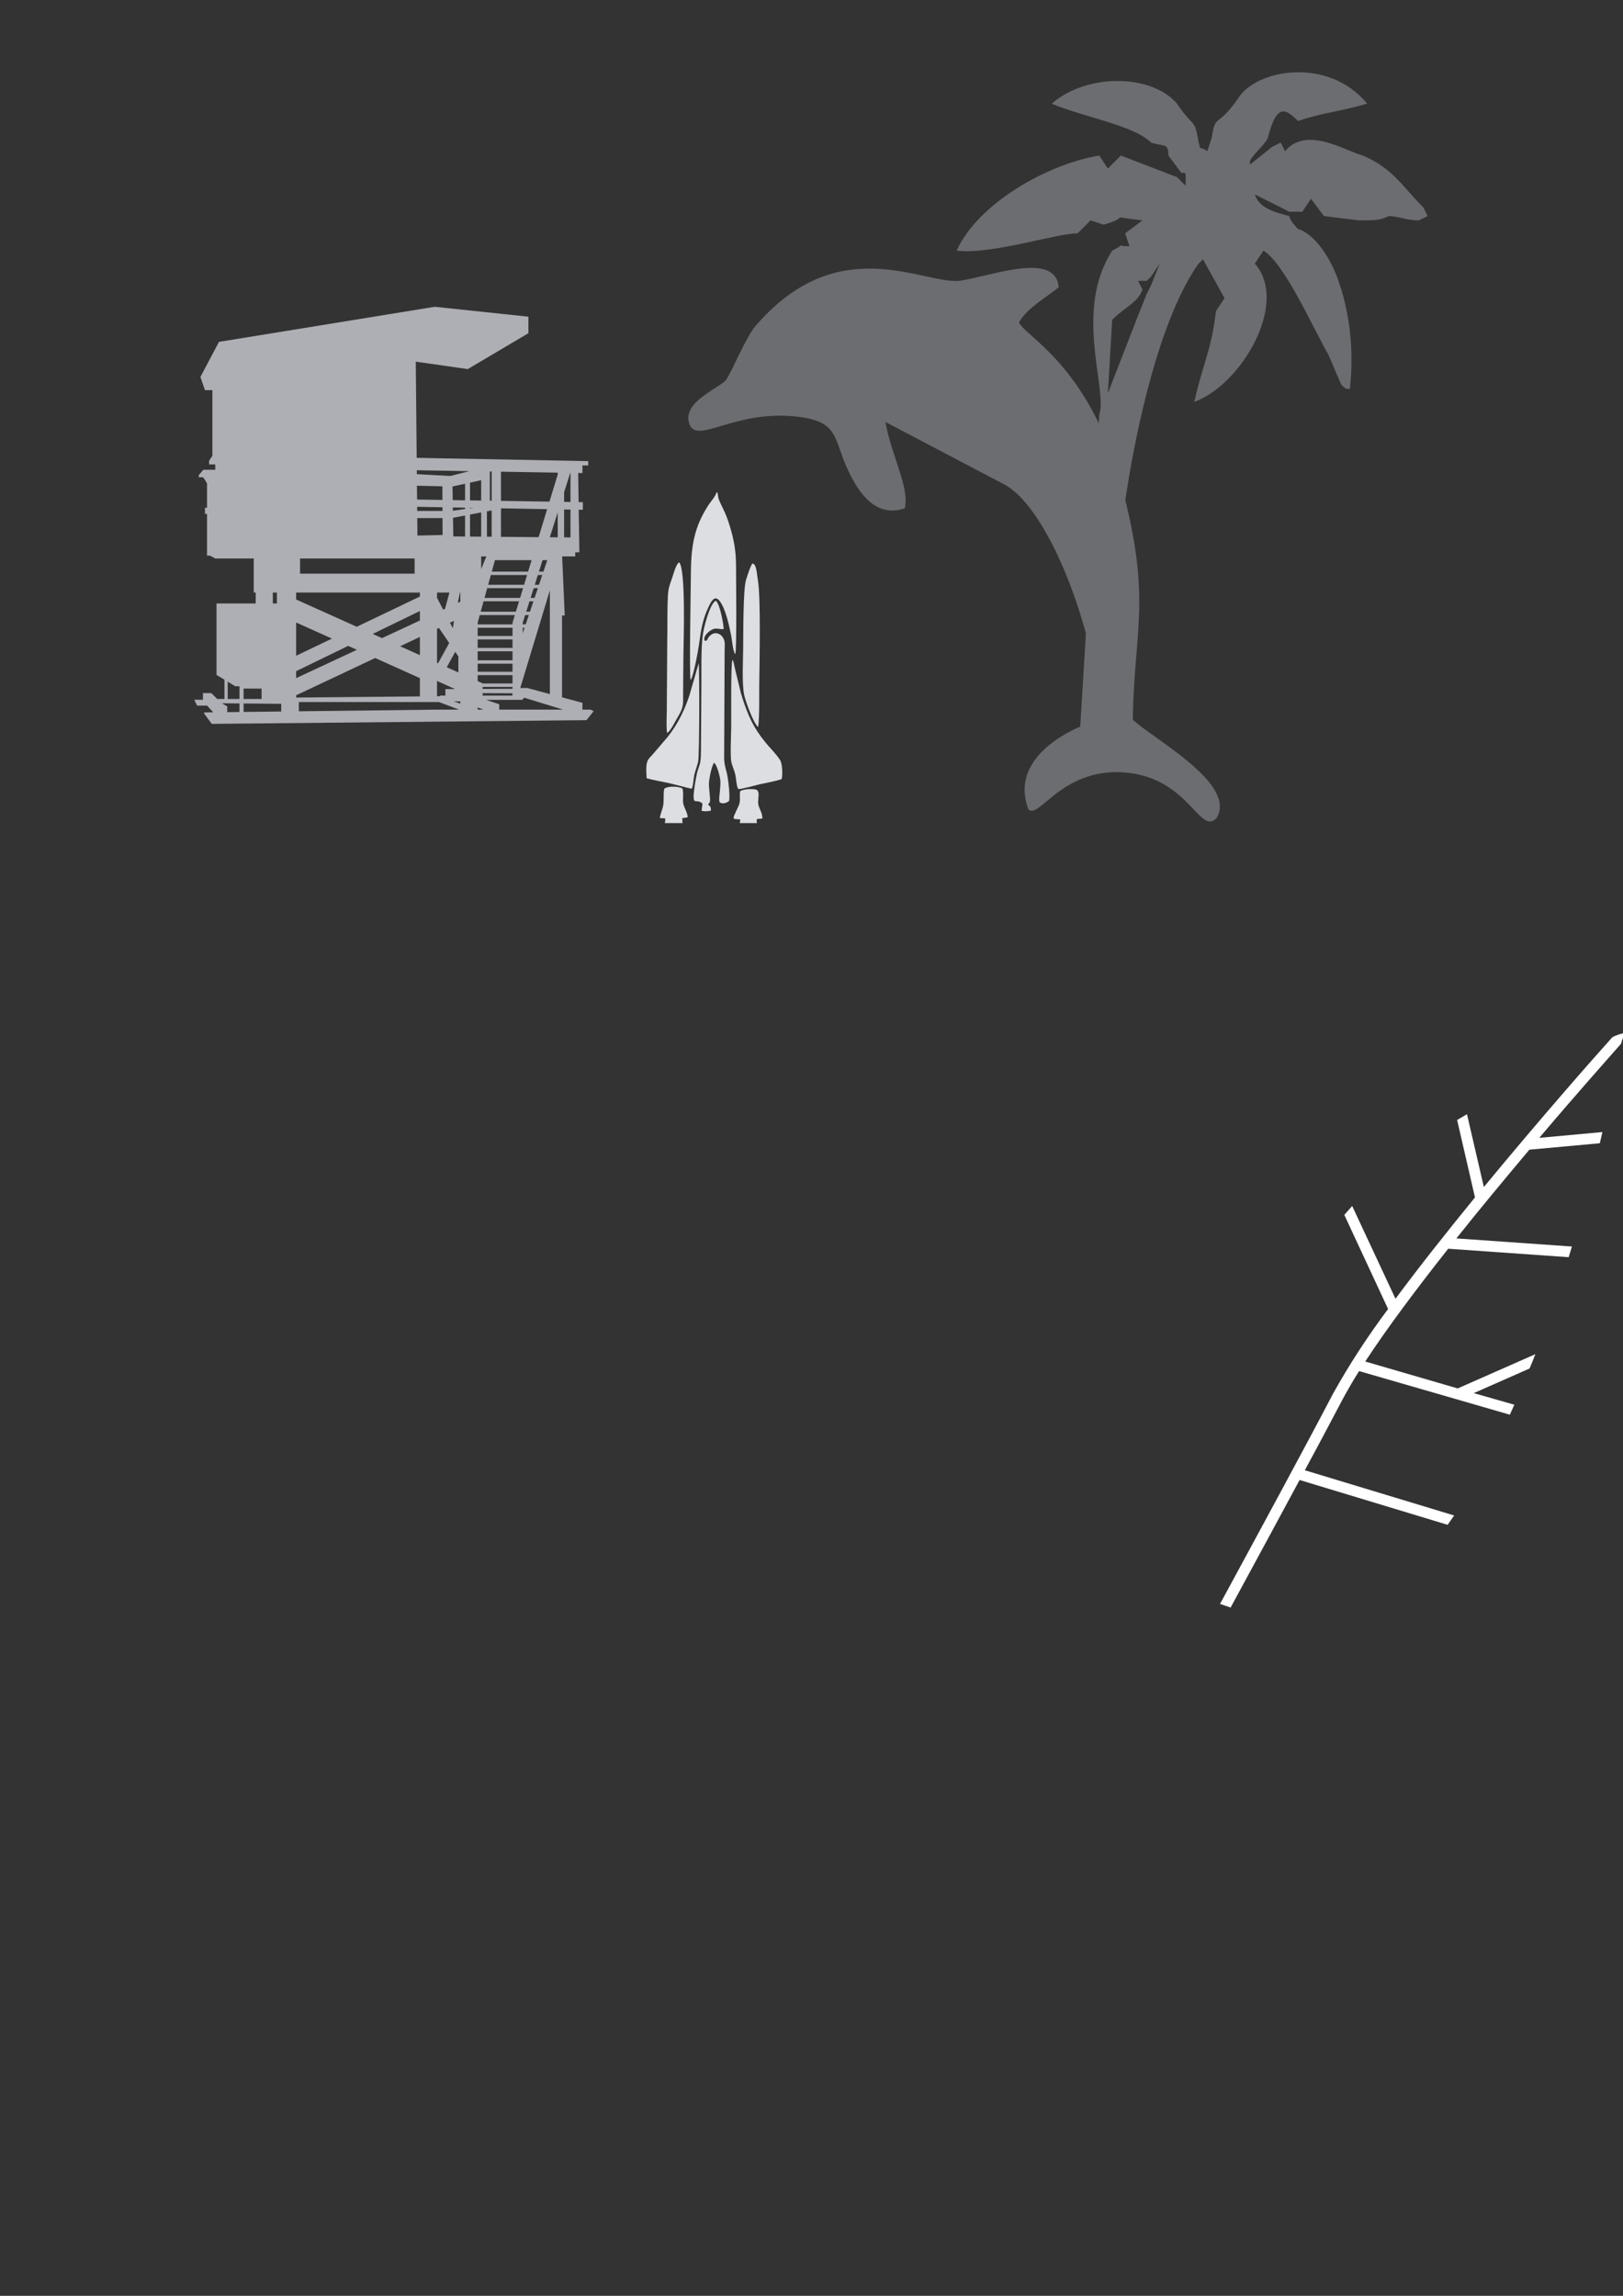 <?xml version="1.0" encoding="UTF-8"?>
<!DOCTYPE svg PUBLIC "-//W3C//DTD SVG 1.1//EN" "http://www.w3.org/Graphics/SVG/1.1/DTD/svg11.dtd">
<!-- Creator: CorelDRAW Home & Student 2019 -->
<svg xmlns="http://www.w3.org/2000/svg" xml:space="preserve" width="210mm" height="297mm" version="1.1" style="shape-rendering:geometricPrecision; text-rendering:geometricPrecision; image-rendering:optimizeQuality; fill-rule:evenodd; clip-rule:evenodd"
viewBox="0 0 21000 29700"
 xmlns:xlink="http://www.w3.org/1999/xlink"
 data-name="Livello 1">
 <rect x="0" y="0" width="21000" height="29700" fill="#333333" stroke="none"/>
 <defs>
  <style type="text/css">
   <![CDATA[
    .fil2 {fill:#DDDEE2}
    .fil1 {fill:#6C6D70}
    .fil0 {fill:white}
    .fil3 {fill:#ADAFB4;fill-rule:nonzero}
   ]]>
  </style>
 </defs>
 <g id="Ebene_x0020_1">
  <path class="fil0" d="M15786.2 20749.1c538.63,-993.25 1125.28,-2074.27 1461.37,-2718.68 211.96,-380.52 451.8,-747.96 712.9,-1096.49l-566.39 -1217.55c33.85,-39.2 67.79,-77.56 101.79,-115.07l560.39 1200.3c314.33,-424.61 675.17,-877.72 1028.51,-1311.33l-231.06 -1001.5 127.53 -75.02 218.3 942.24c729.19,-884.47 1421.62,-1670.67 1663.18,-1938.48 43.27,-22.5 89.61,-39.28 137.29,-49.54 47.68,-10.26 -7.5,46.51 -23.26,132.03 -162.8,185.32 -571.65,642.94 -1060.02,1219.83l816.95 -75.02 -33.76 144.79 -911.48 83.27c-300.08,357.84 -628.66,750.19 -944.49,1147.79l1495.12 105.03 -42.01 138.03 -1558.89 -109.53c-408.1,516.13 -792.2,1028.51 -1073.52,1459.11l1196.57 348.09 1005.25 -443.36c-24.01,62.02 -49.02,123.78 -75.02,185.3l-722.43 318.83 525.13 150.04 -58.51 129.03 -1950.49 -564.14c-81.77,129.03 -150.04,249.81 -210.05,359.34 -132.78,251.31 -300.08,570.14 -492.12,923.48l1932.48 585.15c-28.01,41.01 -56.27,81.26 -84.78,120.77l-1915.23 -579.89c-277.57,516.13 -591.9,1096.77 -892.72,1650.41l-136.53 -47.26z"/>
  <g>
   <path class="fil1" d="M14390.81 4136.67c167.72,-167.73 335.45,-223.64 391.36,-391.37l-55.91 -111.81 111.82 0 55.91 -55.91 111.81 -167.73 -111.81 279.54 -55.91 111.82 -111.82 279.55 -391.36 1006.36 55.91 -950.45zm-447.27 5814.52c335.45,-55.91 559.08,0 950.45,0 1509.54,447.27 -615,-503.18 -447.27,-503.18 -223.64,-1397.72 223.63,-4864.07 1062.26,-6038.16l55.91 -55.91 279.55 503.18 -111.82 167.73c-55.91,503.18 -167.73,670.9 -279.55,1174.08 615,-223.63 1230,-1285.9 782.73,-1789.08l111.82 -167.73c279.54,167.73 670.9,1062.27 838.63,1341.82l167.73 391.36c55.9,55.91 55.9,55.91 111.81,55.91 55.91,-503.18 0,-1006.36 -167.72,-1453.63 -223.64,-559.09 -503.18,-615 -503.18,-615 0,0 -111.82,-111.82 -111.82,-167.73 -223.64,-55.91 -391.36,-111.82 -447.27,-279.54l447.27 223.63 167.73 0 111.81 -167.72 167.73 223.63 447.27 55.91c223.64,0 279.55,0 391.36,-55.91 111.82,0 223.64,55.91 391.37,55.91l111.81 -55.91 -55.91 -111.82c-279.54,-279.54 -391.36,-503.18 -782.72,-670.9 -223.64,-55.91 -726.81,-391.36 -1006.36,-55.91l-55.91 -111.82 -111.82 55.91 -279.54 223.64c-55.91,-55.91 167.73,-223.64 223.64,-335.46 111.81,-447.27 223.63,-391.36 391.36,-223.63 335.45,-111.82 503.18,-111.82 894.54,-223.64 -503.18,-615 -1453.63,-447.27 -1677.27,-55.91 -279.54,391.36 -279.54,167.73 -335.45,503.18l-55.91 167.73c-167.73,-111.82 -55.91,55.91 -111.82,-111.82 -55.91,-335.45 -55.91,-167.73 -279.54,-503.18 -335.45,-391.36 -1174.09,-391.36 -1621.36,0 391.36,167.73 1062.27,279.55 1285.91,503.18 167.72,55.91 223.63,0 223.63,167.73l167.73 223.63c55.91,0 55.91,0 55.91,55.91l0 0 0 111.82 -111.82 -111.82 -726.82 -279.54 -167.72 167.72 -111.82 -167.72c-670.91,111.82 -1565.45,615 -1844.99,1229.99 447.27,55.91 1285.9,-223.63 1565.45,-223.63 111.81,-111.82 55.9,-55.91 167.72,-167.73l167.73 55.91c391.36,-111.82 0,-111.82 503.18,-55.91l-223.64 167.73 55.91 167.72c-223.63,0 0,-55.9 -223.63,55.91 -503.18,782.73 -55.91,1789.09 -167.73,2124.54l-279.54 4584.53z"/>
  </g>
  <path class="fil1" d="M11706.22 6576.05c70.06,-253.45 -179.29,-702.42 -249.17,-1116.53l1541.92 809.37c623.94,344.29 1223.66,2096.95 1231.64,3038.12 -481.09,141.02 -1161.13,536.79 -924.77,1161.07 134.87,150.24 447.6,-577.52 1315.19,-467.54 772.76,97.96 913.32,821.51 1122.63,577.06 260.62,-439.17 -819.69,-1017.09 -1085.95,-1266.83 13.67,-1154.58 251.39,-1547.68 -144.61,-3024.11 -421.23,-1570.51 -1268.09,-1942.99 -1327.77,-2117.39 105.65,-185.55 348.44,-318.83 512.81,-452.16 -37.25,-468.84 -849.76,-151.89 -1277.08,-84.91 -468.62,53.93 -1566.53,-663.46 -2640.75,579.16 -131.28,150.36 -302.48,583.73 -384.38,700.37 -71.65,102.12 -558.72,277.99 -481.55,555.31 87.14,313.19 575.12,-178.96 1416.8,-75.01 534.85,66.01 447.03,285.57 650.87,711.36 142.21,297.07 365.87,596.82 724.17,472.66z"/>
  <path class="fil2" d="M9283.62 6371.09l-12.07 0c-14.79,43.91 -41.2,76.94 -65.21,107.59 -24.91,31.82 -44.45,61.55 -68.71,101.54 -164.56,271.47 -196.85,518.44 -198.39,850.93 -0.73,156.16 -22.56,1321.38 -3.55,1367.76 36.56,-41.8 99.1,-388.8 110.05,-471.15 24.69,-185.81 48.57,-322.31 120.88,-473.03 30.64,-63.86 76.69,-166.93 144.49,-80.16 78.68,100.7 121.7,316.19 148.94,443.9 9.76,45.79 24.87,221.32 53.8,243.72 21.02,-59.94 9.95,-1010.65 9.31,-1157.16 -0.82,-189.5 -31.47,-341.19 -82.16,-505.14 -46.12,-149.19 -70.75,-185.52 -128.15,-309.31 -25.7,-55.44 -18.11,-64.37 -29.23,-119.49z"/>
  <path class="fil2" d="M9075.66 8831.95l-5.25 770.87c-0.04,70.75 0.42,142.32 -4.31,212.91 -5.16,77.1 -25.83,105.01 -43.73,170.2 -15.01,54.74 -50.62,262.65 -47.73,328.83 2.87,65.65 21.04,42.88 68.91,54.41 25.05,6.04 30.24,17.34 46.24,27.87l-12.66 91.4c40.85,11.23 86.4,6.32 120.66,-1.23 2.65,-53.44 -7.6,-50.99 -34.29,-76.45 12.3,-35.46 19.35,-11.57 23.85,-52.36 4.07,-36.92 -17.45,-166.78 -14.2,-229.35 3.12,-59.86 35.82,-226.66 66.45,-260.47 35.63,18.54 75.45,176.33 80.7,224.62 4.58,42.09 -2.33,103.42 -5.8,147.07 -2.32,29.21 -17.69,124.37 0.03,140.65 43.78,26.31 95.33,2.8 120.71,-22.05 9.27,-85.79 -6.51,-211.77 -18.98,-295.69 -15.65,-105.42 -46.81,-151.82 -46.47,-267.64l6.15 -1386.09c0.69,-68.91 11.34,-111.19 -23.95,-164.45 -39.32,-59.32 -121.56,-81.12 -182.39,-1.97 -21.21,27.6 -12.5,45.45 -48.6,48.16 -31.59,-51.77 41,-112.92 63.95,-129.02 74.01,-51.91 97.62,-21.28 177.54,-22.55 5.5,-39.85 -47.12,-332.74 -100.65,-367.43 -74.15,27.97 -157.16,344.97 -169.89,452.7 -21.69,183.62 -15.4,416.22 -16.29,607.06z"/>
  <path class="fil2" d="M9552.95 10207.39c31.98,5.21 231.41,-51.38 281.03,-62.41 70.54,-15.68 221.8,-42.24 280.83,-67.77 13.65,-64.8 6.31,-203.27 -21.76,-245.45 -63.11,-94.82 -134.18,-157.92 -185.05,-222.88 -21.99,-28.09 -40.33,-50.26 -61.7,-79.14 -128.77,-174.02 -192.19,-341.94 -258.41,-557.25l-79.25 -326.77c-4.35,-21 -7.6,-36.81 -12,-56.55 -4.36,-19.55 -7.05,-37.93 -19.85,-53.7 -22.64,60.83 -14,747.5 -15.7,874.63 -1.25,93.36 -13.76,370.02 0.94,443.76 10.54,52.88 39.06,108.26 53.01,171.22 11.39,51.48 13.14,148.12 37.91,182.31z"/>
  <path class="fil2" d="M8367.18 10067.9c94.8,27.36 191.65,41.59 292.44,63.8 41.31,9.09 276.05,71.7 290.9,71.42 19.71,-32.58 22.78,-136.27 33.79,-181.56 14.18,-58.41 35.26,-109.63 48.49,-166.62 18.98,-81.79 18.02,-1251.96 6.67,-1273.6l-120.49 419.35c-66.62,198.15 -153.29,371.87 -277.69,529.97l-188.14 219.74c-67.09,80.17 -104.98,68.98 -85.97,317.5z"/>
  <path class="fil2" d="M8632.36 9482.82c40.25,-24.06 92.77,-127.66 121.95,-179.78 38.94,-69.54 83.93,-132.13 84.36,-226.28 0.94,-207.38 1.73,-415.45 4.48,-622.76 2.43,-184.07 30.65,-1097.12 -55.7,-1179.52 -38.92,19.12 -74.21,153.26 -90.04,199.85 -32.07,94.35 -50.63,130.76 -56,241.72 -9.31,192.06 -3.85,389.97 -7.92,581.97l-5.72 889.72c-0.34,72.88 -9.38,232.14 4.59,295.08z"/>
  <path class="fil2" d="M9810.61 9404.58c17.48,-154.75 11.31,-373.02 12.93,-535.55 2.84,-283.11 22.84,-1133.76 -17.82,-1367.57 -15.5,-89.07 -15.34,-200.27 -69.51,-212.51 -27.1,30.7 -67.27,163.3 -83.71,214.25 -37.99,117.74 -35.23,733.9 -36.41,876.6 -1.42,171.28 -16.99,439.66 10.39,599.1 14.9,86.68 129.5,395.23 184.13,425.68z"/>
  <path class="fil2" d="M8601.46 10647.95l230.08 0 -4.17 -63.84 70.48 -10.86c-1.09,-56.27 -40.54,-113.76 -54.68,-166.53 -15.59,-58.17 7.43,-144.63 -14,-207.89 -56.22,-27.13 -187.65,-33.47 -234.44,5.64 -13.6,56.26 -3.27,141.33 -11.77,203.82 -8.56,62.91 -39.54,116.15 -44.54,175.53l66.04 2.34c8.71,28.55 2.03,32.74 -3,61.79z"/>
  <path class="fil2" d="M9571.79 10647.95l223.54 0c-3.7,-24.37 -10.3,-29.08 0.01,-53.27l68.62 -5.58c3.76,-61.71 -32.93,-113.18 -49.01,-168.41 -22.03,-75.72 33.95,-186.37 -36.76,-207.4 -5.42,-1.61 -20.64,-3.14 -26.72,-3.63 -53.08,-4.33 -134.23,0.4 -175.24,25.93 -10.31,82.33 12.22,127.67 -24.06,198.82l-53.8 117.6c-7.59,20.24 -6.51,26.99 -0.63,42.22l81.46 6.55 -7.41 47.17z"/>
  <path class="fil3" d="M6459.45 9180.3l0 -70.07 -170.94 -56.67 341.73 0 19.99 0 105.53 0 27.44 -27.53 503.13 154.27 -826.88 0zm-278.96 0l0 -27.85 74.3 27.85 -74.3 0zm-98.73 -2523.78l144.07 -27.52 0 313.63 -144.07 -1.2 0 -284.91zm-256.3 -499.06l-431.92 -23.41 -0.47 -50.63 681.92 11.69 -249.53 62.35zm192.17 314.74l-159.86 -2.53 -2.91 -176.09 162.77 -35.91 0 214.53zm0 112.66l-157.57 22.78 -0.74 -43.22 158.31 2.88 0 17.56zm0 355.92l-152.11 -1.29 -3.97 -240.84 156.08 -29.81 0 271.94zm-2150.64 2260.77l0 -119.33 1812.79 0 260.2 98.08 -301.34 0 -1771.65 21.25zm-35.41 -206.77l1022.74 -482.23 578.81 260.24 0 236.37 -1601.55 14.69 0 -29.07zm-192.77 209.53l-486.48 5.89 0 -109.47 370.4 3.44 116.08 0 0 100.14zm-540.55 -162.13l-152.13 0 0 -223.76 98.11 59.6 54.02 0 0 164.16zm0 168.61l-158.11 1.81 0 -74.36 -68.07 -40.09 226.18 2.15 0 110.49zm54.07 -302.78l232.27 0 0 134.17 -232.27 0 0 -134.17zm377.67 -1242.45l40.02 0 12.74 0 0 141.44 -52.76 0 0 -141.44zm301.58 1017.37l673.39 -327.36 113.13 50.79 -786.52 366.23 0 -89.66zm0 -630.02l463.78 208.49 -463.78 221.72 0 -430.21zm1601.55 186.74l0 235.64 -255.79 -115.02 255.79 -120.62zm-489.95 15.42l-120.39 -54.11 610.34 -296.75 0 122.8 -489.95 228.06zm453.46 -1792.76l-1.69 -178.69 329.1 7.28 0.71 176.69 -328.12 -5.28zm1.39 147.55l-0.45 -53.86 327.65 5.99 0.16 47.87 -327.36 0zm3.04 318.48l-2.1 -226.34 326.81 0 0.92 218.89 -325.63 7.45zm357.45 947.19l-24.21 11.22 -79.64 -153.15 0 -68.04 160.35 0 -56.5 209.97zm197.7 -92.08l-33.03 15.44 27.97 -133.33 5.06 0 0 117.89zm-0.27 529.86l0.27 -0.55 0 1.16 -0.27 -0.61zm-301.28 261.56l0 -439.68 24.5 -11.54 133.12 194.41 -144.34 262.8 -13.28 -5.99zm37.33 423.87l0 7.99 -37.33 0.37 0 -198.13 233.01 105.01 -124.94 0 0 82.14 7.18 2.62 -77.92 0zm178.91 74.81l85.31 0 0 29.5 -85.31 -29.5zm-48.63 -1017.4l51.42 -24.29 -14.32 95.69 -37.1 -71.4zm68.23 376.06l40.39 59.05 0 207.79 -150.21 -67.56 109.82 -199.28zm-2058.93 -766.65l50.73 0 1482.51 0 68.31 0 0 51.6 -817.12 390.87 -784.43 -352.48 0 -89.99zm50.73 -440.4l1482.49 0 0 195.97 -1482.49 0 0 -195.97zm2199.45 -656.66l43.45 0.78 -43.45 6.36 0 -7.14zm0 -324.9l144.07 -31.71 0 263.64 -144.07 -2.33 0 -229.6zm112.03 -146.41l0 2.71 -4.12 -2.8 4.12 0.09zm32.04 1264.21l0 -162.96 66.72 0 -66.72 162.96zm74.68 -746.74l61.42 -11.65 0 340.75 -61.42 -0.55 0 -328.55zm37.47 -515.07l23.95 0.46 0 377.6 -23.95 -0.37 0 -377.69zm66.13 1146.93l474.35 0 -45.26 148.13 -470.01 0 40.92 -148.13zm77.96 -670.66l597.64 10.88 -110.46 362.16 -487.18 -4.14 0 -368.9zm632.19 374.2l101.91 -320.79 0 321.67 -101.91 -0.88zm-380.64 1949.97l0 -6.57 381.05 -1256.28 0 1341.63 -292.96 -78.78 -88.09 0zm-102.07 -14.01l0 14.01 0 10.49 -387.09 2.01 0 -26.51 387.09 0zm0 -152.19l0 108.17 -387.09 0 0 -2.02 -63.97 -28.84 0 -77.31 451.06 0zm0 -43.98l-451.06 0 0 -104.09 451.06 0 0 104.09zm0 -148.13l-451.06 0 0 -116.08 451.06 0 0 116.08zm0 -160.24l-451.06 0 0 -110.03 451.06 0 0 110.03zm0 -154.05l-451.06 0 0 -106.11 451.06 0 0 106.11zm29.94 -270.31l-29.94 98.09 0 22.05 -451.06 0 0 -22.05 27.06 -98.09 453.94 0zm54.42 -178.15l-40.94 134.05 -455.18 0 37.09 -134.05 459.03 0zm51.87 -170.1l-38.51 126.04 -460.23 0 34.86 -126.04 463.88 0zm13.56 -44.06l-465.21 0 34.86 -126.18 468.82 0 -38.47 126.18zm5.84 556.51l-23.5 70.09 0 -70.09 23.5 0zm-23.5 -44.06l0 -22.05 31.09 -98.09 47.6 0 -40.36 120.14 -38.33 0zm138.6 -298.29l-45.16 134.05 -48.32 0 42.57 -134.05 50.91 0zm57.08 -170.1l-42.31 126.04 -51.77 0 40.06 -126.04 54.02 0zm13.93 -214.22l46.94 -148.13 60.82 0 -49.71 148.13 -58.05 0zm43.26 43.98l-42.38 126.18 -54.85 0 39.98 -126.18 57.25 0zm-386.31 1560.11l-385.78 0 0 -31.74 385.78 1.57 0 30.17zm-148.17 -2896.62l734.1 12.49 0 25.43 -106.69 349.5 -627.41 -9.92 0 -377.5zm816.73 488.67l82.71 1.5 0 360.12 -82.71 -0.72 0 -360.9zm0 -222.37l79.69 -250.96 3.02 0.04 0 376.43 -82.71 -1.35 0 -124.16zm341.72 2811.88l-104.09 0 0 -88.08 -264.29 -71.09 0 -1059.32 34.71 0 -33.06 -763.37 169.2 0 0 -53.44 53.44 0 -8.26 -550.78 53.62 1.02 0 -98.74 -55.05 -0.94 -5.69 -376.44 55.38 0.95 0 -98.76 74.72 0 0 -56.01 -2219.63 -42.39 -11.77 -1244.12 672.58 96.09 784.8 -464.4 0 -213.62 -1212.24 -128.04 -2791.52 453.79 -240.17 453.69 58.67 170.87 96.11 0 0 848.73 -42.67 64.09 0 48 80.08 0 0 69.41 -154.84 0 -58.76 69.4 0 26.7 53.36 0 21.42 26.74 31.98 54.17 0 314.15 -26.68 0 0 80.02 26.68 0 0 539.15 37.33 0 69.51 37.43 496.44 0 1.27 0 0 440.4 25.36 0 0 141.44 -507.14 0 0 923.54 102.81 62.32 0 249.32 -94.16 0 -76.02 -76.14 -108.09 0 0 86.12 -112.07 0 35.97 76.08 130.12 0 78.98 86.69 -118.95 1.39 3.31 13.38 -3.31 0 5.03 6.85 95.03 127.88 4848.48 -48 92.17 -116.14 -40.1 -19.99z"/>
 </g>
</svg>
